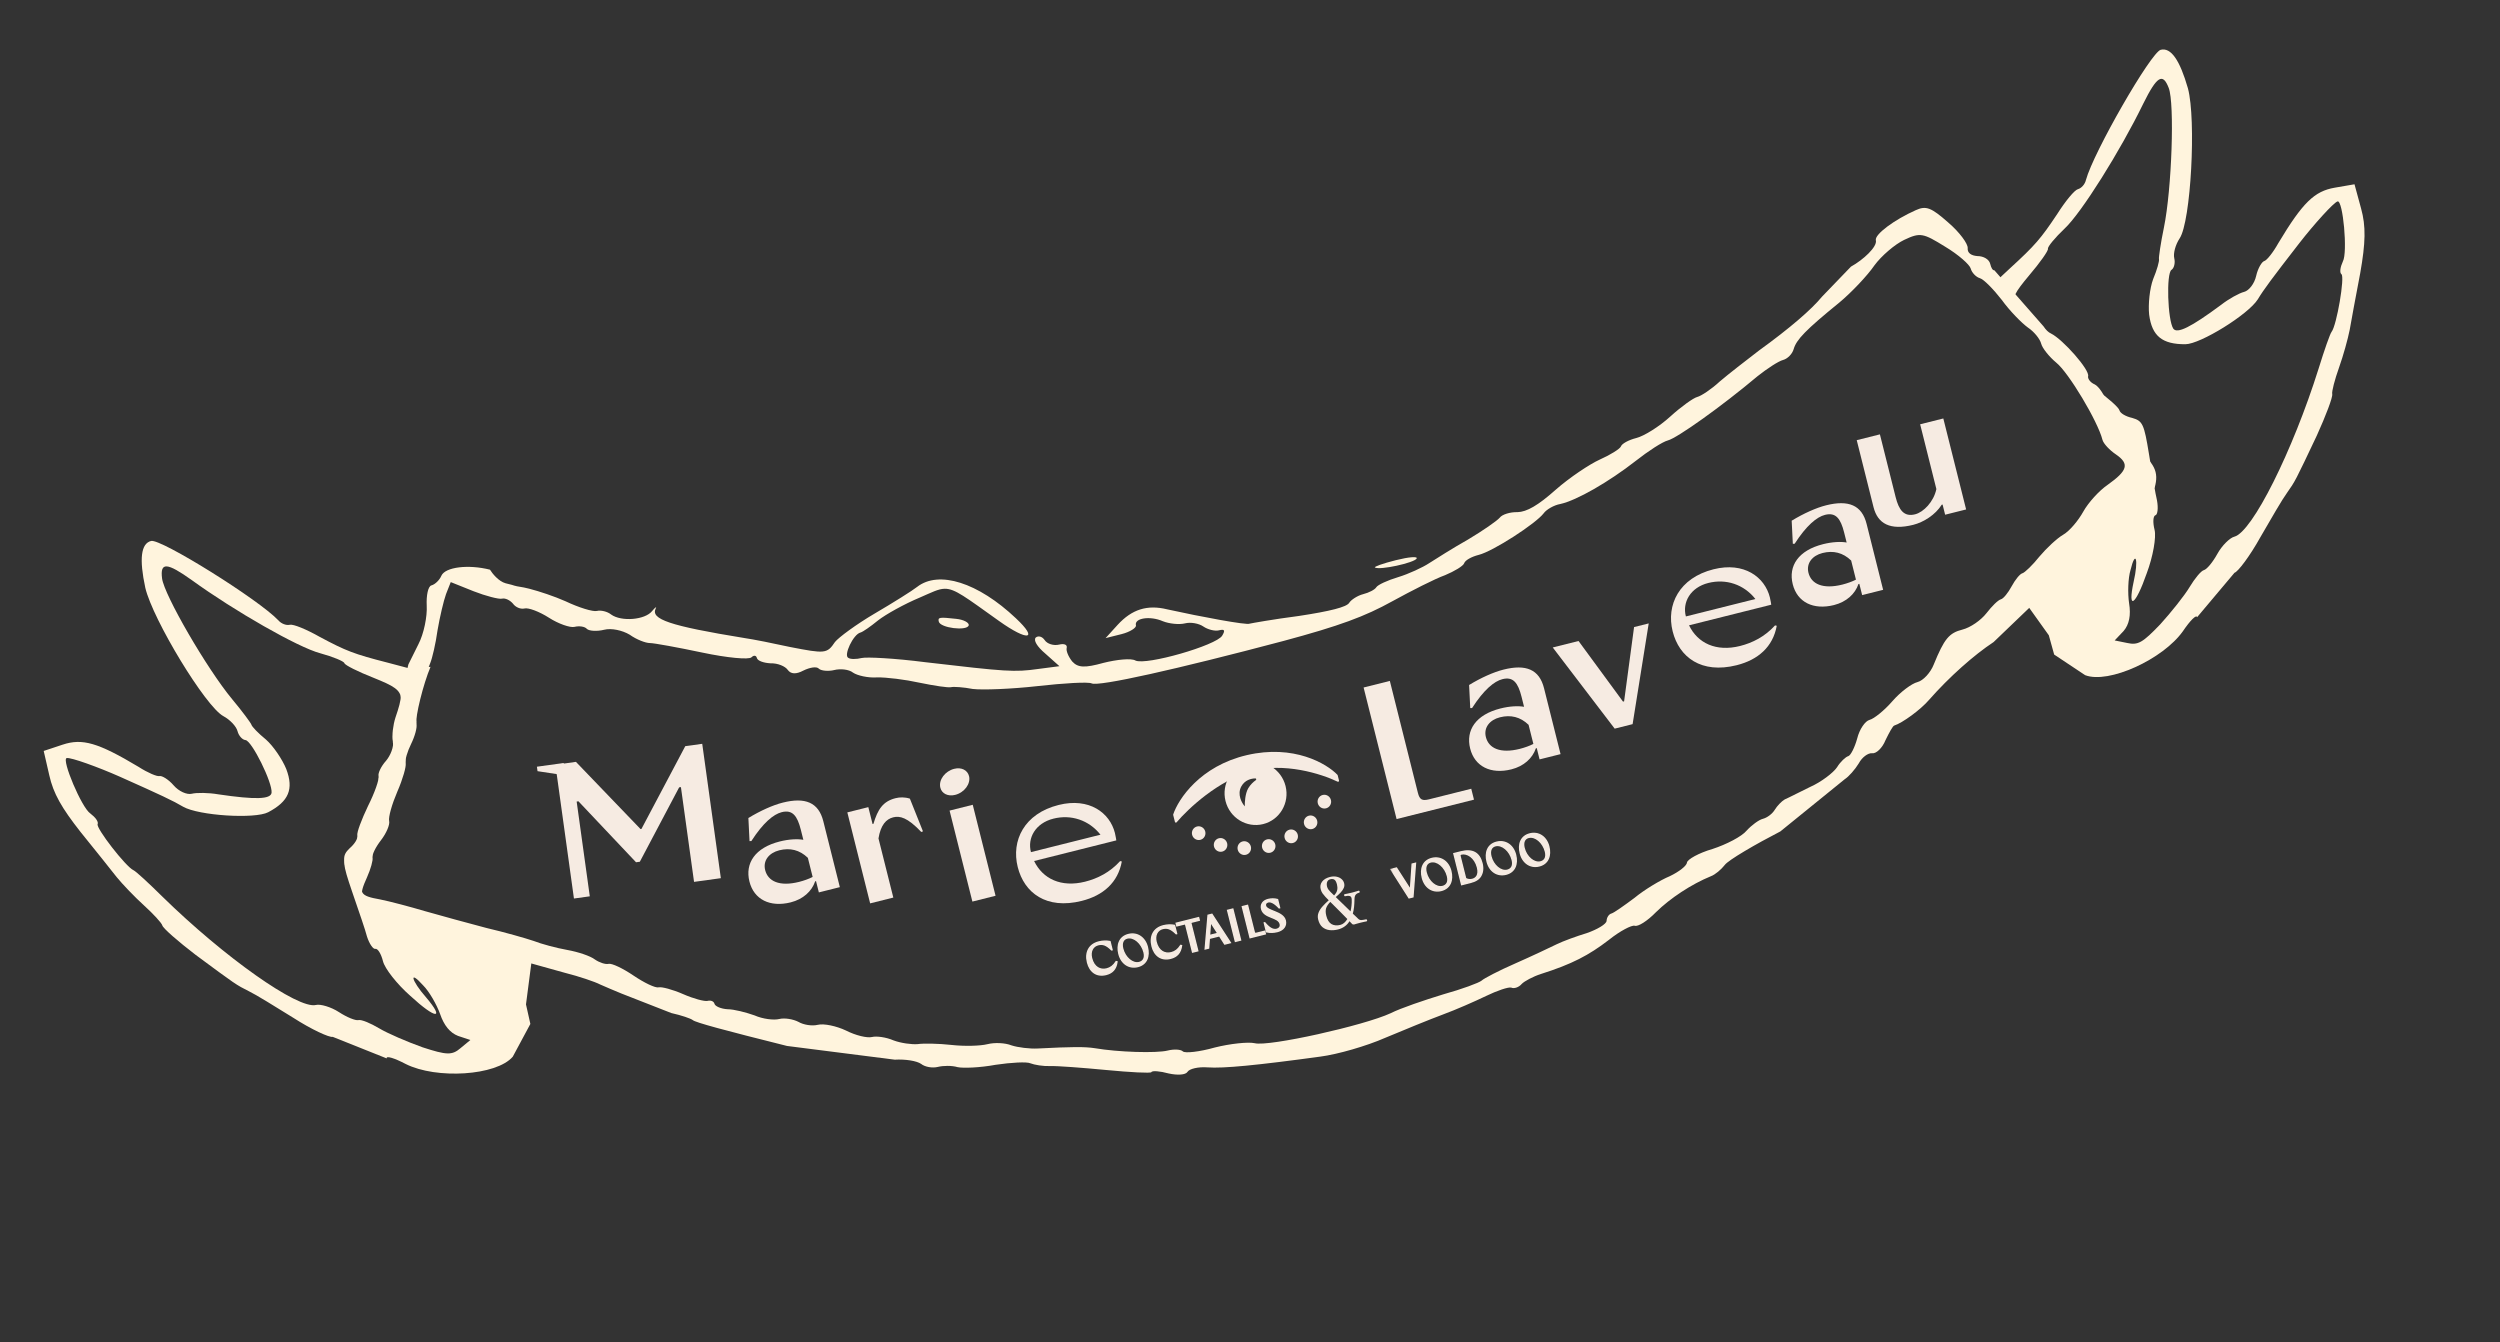 <?xml version="1.0" encoding="UTF-8"?> <svg xmlns="http://www.w3.org/2000/svg" width="298" height="160" viewBox="0 0 298 160" fill="none"><rect x="0" y="0" width="298" height="160" fill="#333333" stroke="none"/><path d="M48.712 79.651L46.208 78.988C42.197 77.965 41.241 77.59 38.113 75.916C36.535 75.02 34.956 74.371 34.551 74.473C34.146 74.575 33.538 74.358 33.19 73.954C30.844 71.469 19.172 64.191 18.014 64.481C16.797 64.786 16.581 66.623 17.32 70.064C18.205 73.838 24.507 84.244 26.635 85.37C27.417 85.789 28.171 86.583 28.316 87.162C28.446 87.682 28.881 88.188 29.257 88.216C30.01 88.274 32.502 93.304 32.372 94.504C32.256 95.271 30.49 95.345 26.016 94.684C24.858 94.483 23.439 94.469 22.86 94.615C22.281 94.76 21.311 94.327 20.702 93.619C20.094 92.911 19.297 92.434 19.008 92.507C18.718 92.58 17.618 92.118 16.517 91.41C11.666 88.508 9.813 87.989 7.482 88.758L5.209 89.512L5.876 92.418C6.355 94.573 7.34 96.293 9.6 99.168C11.294 101.264 13.264 103.72 13.902 104.544C14.611 105.411 16.031 106.899 17.146 107.91C18.261 108.922 19.275 110.02 19.347 110.309C19.434 110.656 21.245 112.23 23.301 113.805C28.138 117.386 28.138 117.386 29.688 118.166C30.455 118.527 32.786 119.971 34.973 121.328C37.102 122.7 39.259 123.695 39.665 123.594L46.094 126.162C46.007 125.815 47.006 126.117 48.353 126.825C52.017 128.672 59.169 128.232 61.122 125.959L63.22 122.053L62.698 119.725L63.622 112.609C62.681 112.292 60.162 111.571 58.004 111.067C55.833 110.505 52.591 109.598 50.737 109.079L50.736 109.078C48.94 108.545 46.435 107.882 45.335 107.666C42.888 107.235 42.685 106.917 43.755 104.558C44.189 103.589 44.479 102.533 44.406 102.244C44.319 101.897 44.768 100.985 45.419 100.146C46.07 99.307 46.489 98.279 46.388 97.875C46.272 97.412 46.735 95.821 47.357 94.374C48.022 92.855 48.442 91.336 48.355 90.989C48.253 90.584 48.557 89.586 49.005 88.674C49.454 87.763 49.743 86.707 49.642 86.302C49.453 85.55 50.465 81.486 51.319 79.489L48.712 79.651L47.806 83.373C47.815 83.992 47.573 84.808 47.166 86.001C46.891 86.869 46.718 88.142 46.877 88.778C46.993 89.486 46.574 90.513 46.053 91.136C45.474 91.773 45.069 92.612 45.156 92.959C45.257 93.364 44.679 94.984 43.897 96.532C43.13 98.138 42.538 99.701 42.624 100.048C42.712 100.395 42.321 101.046 41.713 101.567C40.772 102.479 40.816 102.898 41.975 106.296C42.359 107.428 42.781 108.641 43.122 109.653C43.412 110.515 43.643 111.231 43.743 111.63C44.033 112.541 44.497 113.162 44.728 113.104C45.018 113.032 45.424 113.668 45.656 114.593C45.873 115.46 47.322 117.31 48.9 118.697C51.941 121.499 53.071 121.585 50.797 118.897C48.986 116.831 48.725 115.544 50.434 117.452C51.173 118.188 52.057 119.75 52.462 120.877C52.926 122.236 53.636 123.103 54.592 123.478L56.069 123.968L54.896 124.938C53.883 125.807 53.261 125.779 50.379 124.842C48.555 124.193 46.209 123.183 45.195 122.576C44.181 121.97 43.081 121.508 42.733 121.595C42.386 121.682 41.358 121.264 40.402 120.643C39.446 120.022 38.187 119.662 37.666 119.792C35.523 120.33 26.689 114.062 19.346 106.867C17.709 105.249 16.189 103.848 15.914 103.732C15.016 103.343 11.38 98.66 11.641 98.226C11.756 97.951 11.38 97.431 10.771 96.969C9.743 96.305 7.309 90.523 7.946 90.363C8.409 90.247 11.725 91.444 14.288 92.584C19.139 94.748 20.674 95.47 21.832 96.163C23.701 97.231 30.39 97.644 31.967 96.819C34.414 95.529 35.036 94.082 34.123 91.668C33.645 90.497 32.573 88.922 31.704 88.156C30.777 87.405 30.024 86.611 29.966 86.379C29.922 86.206 28.894 84.804 27.663 83.33C24.664 79.718 19.565 70.915 19.318 68.949C19.071 66.982 19.882 67.025 22.88 69.162C27.919 72.816 35.536 77.176 38.172 77.868C39.692 78.286 40.995 78.82 41.053 79.051C41.111 79.282 42.661 80.062 44.572 80.812C46.895 81.752 47.789 82.215 47.806 83.373L48.712 79.651Z" fill="#FFF4DD"></path><path d="M237.646 33.794L239.542 32.028C242.596 29.234 243.261 28.452 245.229 25.5C246.199 23.966 247.284 22.649 247.69 22.548C248.095 22.446 248.529 21.968 248.645 21.448C249.541 18.149 256.4 6.227 257.558 5.936C258.774 5.631 259.831 7.149 260.802 10.532C261.803 14.276 261.156 26.425 259.81 28.422C259.318 29.16 259.029 30.216 259.174 30.794C259.304 31.315 259.16 31.965 258.841 32.168C258.204 32.574 258.38 38.185 259.061 39.182C259.524 39.803 261.117 39.035 264.75 36.342C265.676 35.618 266.921 34.937 267.5 34.792C268.079 34.647 268.73 33.807 268.933 32.896C269.135 31.985 269.613 31.189 269.902 31.116C270.192 31.044 270.944 30.117 271.581 28.974C274.489 24.127 275.879 22.795 278.296 22.373L280.656 21.966L281.439 24.843C282.033 26.969 281.976 28.95 281.34 32.551C280.835 35.198 280.256 38.294 280.083 39.321C279.866 40.42 279.317 42.402 278.811 43.819C278.304 45.237 277.928 46.684 278.001 46.973C278.088 47.32 277.235 49.562 276.164 51.92C273.589 57.361 273.589 57.361 272.59 58.779C272.084 59.459 270.709 61.832 269.421 64.06C268.192 66.274 266.759 68.17 266.354 68.271L261.896 73.569C261.809 73.222 261.071 73.96 260.217 75.219C257.859 78.576 251.345 81.562 248.55 80.48L244.857 78.025L244.219 75.726L240.047 69.888C240.728 69.164 242.609 67.34 244.274 65.878C245.923 64.358 248.354 62.029 249.743 60.697L249.745 60.695C251.076 59.378 252.972 57.612 253.841 56.902C255.795 55.367 255.823 54.992 253.767 53.417C252.927 52.767 252.174 51.973 252.101 51.683C252.014 51.336 251.189 50.744 250.219 50.311C249.248 49.878 249.681 48.823 249.579 48.418C249.464 47.956 249.472 46.895 248.241 45.913C246.938 44.888 246.822 43.087 246.735 42.739C246.634 42.335 245.051 41.403 244.226 40.811C243.4 40.219 242.107 39.068 242.005 38.663C241.817 37.911 239.067 35.081 237.373 33.723L237.646 33.794L240.201 36.648C240.485 37.198 241.083 37.804 242.005 38.663C242.657 39.299 243.41 40.34 243.57 40.976C243.802 41.655 244.656 42.363 245.409 42.666C246.22 42.954 246.973 43.503 247.06 43.85C247.162 44.255 248.436 45.411 249.855 46.407C251.289 47.461 252.549 48.559 252.636 48.906C252.723 49.253 253.375 49.643 254.157 49.816C255.416 50.176 255.576 50.566 256.156 54.109C256.352 55.289 256.552 56.557 256.729 57.611C256.88 58.507 257.014 59.248 257.114 59.647C257.288 60.587 257.172 61.353 256.94 61.411C256.651 61.484 256.593 62.236 256.825 63.161C257.043 64.029 256.638 66.343 255.9 68.311C254.541 72.216 253.586 72.825 254.323 69.382C254.944 66.706 254.567 65.448 253.96 67.936C253.657 68.934 253.614 70.728 253.788 71.913C254.02 73.331 253.803 74.43 253.138 75.211L252.067 76.34L253.558 76.643C254.861 76.931 255.397 76.612 257.495 74.426C258.798 72.993 260.39 70.996 260.997 69.983C261.605 68.97 262.358 68.044 262.705 67.957C263.053 67.87 263.762 67.016 264.311 66.017C264.861 65.019 265.802 64.107 266.323 63.977C268.466 63.439 273.298 53.745 276.378 43.937C277.058 41.739 277.738 39.786 277.926 39.554C278.534 38.787 279.531 32.944 279.096 32.684C278.865 32.496 278.951 31.86 279.269 31.165C279.863 30.094 279.281 23.848 278.644 24.007C278.181 24.123 275.822 26.743 274.1 28.957C270.844 33.154 269.831 34.515 269.136 35.672C267.993 37.496 262.29 41.015 260.509 41.032C257.744 41.049 256.513 40.067 256.179 37.507C256.048 36.249 256.25 34.355 256.655 33.27C257.118 32.17 257.407 31.114 257.349 30.883C257.306 30.709 257.551 28.988 257.942 27.108C258.881 22.508 259.225 12.341 258.515 10.491C257.805 8.64 257.11 9.06 255.475 12.359C252.755 17.958 248.096 25.396 246.099 27.249C244.955 28.335 244.058 29.42 244.116 29.652C244.174 29.883 243.175 31.301 241.844 32.864C240.24 34.789 239.669 35.619 240.201 36.648L237.646 33.794Z" fill="#FFF4DD"></path><path d="M111.905 74.102C112.094 74.854 115.207 75.241 115.467 74.561C115.568 74.228 114.859 73.853 113.975 73.767C111.948 73.538 111.775 73.581 111.905 74.102Z" fill="#FFF4DD"></path><path d="M163.894 67.645C164.473 67.992 168.556 67.091 168.859 66.585C169.033 66.295 167.947 66.383 166.384 66.775C164.82 67.167 163.749 67.558 163.894 67.645Z" fill="#FFF4DD"></path><path fill-rule="evenodd" clip-rule="evenodd" d="M219.89 92.884C219.799 92.95 219.713 93.019 219.634 93.092L212.218 99.106C209.32 100.598 205.992 102.533 205.589 103.108C205.169 103.643 204.46 104.251 203.953 104.44C201.608 105.397 199.075 107.077 197.396 108.727C196.369 109.783 195.254 110.493 194.849 110.349C194.516 110.248 193.097 110.972 191.766 112.044C189.392 113.868 187.38 114.926 183.674 116.101C182.762 116.391 181.676 116.971 181.387 117.289C181.054 117.68 180.489 117.883 180.142 117.724C179.809 117.623 178.448 118.087 177.131 118.725C175.813 119.362 173.541 120.362 171.963 120.942C170.443 121.508 167.316 122.784 165.144 123.697C162.872 124.697 159.426 125.683 157.399 125.946C149.842 126.98 145.817 127.374 143.935 127.231C142.806 127.146 141.764 127.407 141.546 127.769C141.329 128.131 140.359 128.189 139.317 127.959C138.26 127.671 137.319 127.599 137.246 127.802C137.16 127.947 134.727 127.819 131.889 127.547C129.052 127.275 126.04 127.046 125.186 127.076C124.332 127.106 123.304 126.933 122.826 126.746C122.406 126.544 120.524 126.647 118.685 126.923C116.803 127.272 114.791 127.346 114.139 127.202C113.473 127.001 112.431 127.016 111.794 127.176C111.157 127.335 110.259 127.192 109.796 126.816C109.274 126.455 107.928 126.239 106.654 126.313L93.811 124.677C86.325 122.804 82.894 121.882 82.575 121.593C82.343 121.405 81.199 121.016 80.026 120.757L74.09 118.434C73.337 118.131 72.164 117.626 71.541 117.352C70.904 117.02 69.022 116.385 67.313 115.953L43.09 109.198C42.908 108.658 42.703 108.061 42.494 107.45C42.31 106.915 42.123 106.369 41.944 105.84C40.784 102.443 40.741 102.023 41.681 101.111C42.289 100.59 42.68 99.939 42.593 99.592C42.506 99.245 43.099 97.683 43.866 96.077C44.647 94.529 45.226 92.908 45.124 92.504C45.037 92.156 45.442 91.317 46.021 90.68C46.542 90.058 46.962 89.031 46.846 88.323C46.686 87.686 46.859 86.413 47.134 85.546C47.542 84.353 47.783 83.536 47.774 82.918L48.681 79.195L49.867 76.808C50.533 75.535 50.938 73.466 50.865 72.194C50.806 70.979 51.023 69.88 51.428 69.778C51.834 69.677 52.384 69.17 52.615 68.62C53.093 67.579 55.843 67.258 58.406 67.906C58.677 68.351 59.43 69.299 60.274 69.528C60.495 69.588 60.754 69.652 61.024 69.717C61.37 69.844 61.84 69.941 62.446 70.028C62.63 70.064 62.845 70.114 63.085 70.175C64.285 70.484 66.085 71.082 67.413 71.672C69.02 72.437 70.686 72.941 71.149 72.825C71.612 72.709 72.394 72.882 72.857 73.257C74.059 74.124 76.897 73.904 77.736 72.833C78.113 72.37 78.33 72.254 78.156 72.544C77.548 73.802 79.778 74.596 88.697 76.048C89.783 76.206 92.245 76.695 94.2 77.127C98.341 77.933 98.587 77.933 99.527 76.529C99.947 75.993 102.075 74.415 104.275 73.126C106.475 71.837 108.762 70.403 109.327 69.954C111.903 67.956 116.58 69.426 121.099 73.702C123.836 76.274 122.533 76.478 119.086 74.022C115.08 71.172 113.837 70.162 112.61 70.18C111.842 70.191 111.079 70.606 109.646 71.226C107.807 71.994 105.592 73.226 104.666 73.95C103.798 74.659 102.857 75.325 102.567 75.398C101.699 75.616 100.541 78.118 101.106 78.407C101.338 78.595 102.076 78.594 102.713 78.435C103.292 78.29 106.724 78.474 110.285 78.933C119.986 80.067 120.927 80.138 123.721 79.745L126.284 79.41L124.618 77.922C123.605 77.07 123.17 76.318 123.459 75.999C123.763 75.739 124.227 75.869 124.516 76.288C124.821 76.765 125.617 76.995 126.254 76.835C126.833 76.69 127.238 76.835 127.152 77.225C127.051 77.558 127.355 78.281 127.804 78.844C128.485 79.596 129.295 79.638 131.539 79.014C133.103 78.622 134.84 78.433 135.347 78.736C136.607 79.342 144.989 76.933 145.683 75.775C146.074 75.124 145.973 74.965 145.278 75.14C144.814 75.256 143.96 75.04 143.439 74.679C142.917 74.318 141.947 74.13 141.252 74.305C140.558 74.479 139.356 74.35 138.603 74.047C137.082 73.383 135.186 73.674 135.403 74.542C135.476 74.831 134.68 75.338 133.695 75.585L131.784 76.064L133.232 74.472C134.925 72.633 136.749 72.053 139.109 72.629C143.149 73.522 148.636 74.543 148.955 74.341C149.128 74.297 151.778 73.817 154.818 73.424C158.553 72.856 160.522 72.363 160.826 71.856C161.043 71.495 161.839 70.988 162.476 70.828C163.171 70.654 163.88 70.291 164.054 70.002C164.228 69.713 165.386 69.177 166.645 68.799C167.905 68.422 169.613 67.625 170.351 67.133C171.147 66.626 173.217 65.308 174.997 64.308C176.763 63.251 178.442 62.092 178.775 61.701C179.05 61.325 180.02 61.02 180.889 61.048C181.989 61.019 183.335 60.251 185.448 58.369C187.113 56.907 189.487 55.328 190.703 54.777C191.977 54.212 193.091 53.502 193.207 53.227C193.308 52.895 194.119 52.446 195.045 52.213C195.972 51.981 197.781 50.851 199.084 49.664C200.386 48.477 201.848 47.434 202.312 47.318C202.775 47.202 203.991 46.406 204.989 45.479C206.003 44.611 208.116 42.974 209.664 41.787C213.336 39.134 215.924 36.901 217.187 35.361L220.632 31.784C222.102 30.973 223.795 29.409 223.602 28.642C223.428 27.948 225.817 26.182 228.364 25.051C229.58 24.5 230.188 24.717 232.245 26.537C233.577 27.678 234.606 29.08 234.548 29.586C234.505 30.15 234.954 30.468 235.707 30.525C236.445 30.524 237.097 30.914 237.227 31.435C237.36 31.966 237.524 32.233 237.732 32.221L243.594 38.908C243.846 39.296 244.17 39.626 244.484 39.758C245.888 40.45 249.147 44.12 248.901 44.858C248.844 45.119 249.148 45.596 249.698 45.826C250.19 46.072 250.886 47.127 251.19 48.095C251.261 48.323 251.335 48.563 251.408 48.803C251.666 49.641 251.924 50.479 252.06 50.828C252.234 51.276 253.32 52.417 254.478 53.356C256.839 55.162 257.361 56.26 256.84 58.112L237.639 76.532C235.292 78.081 232.371 80.668 229.949 83.417C228.95 84.589 226.764 86.182 225.795 86.486C225.621 86.53 225.201 87.311 224.753 88.223C224.377 89.178 223.624 89.858 223.175 89.786C222.668 89.729 221.945 90.279 221.569 90.988C221.134 91.712 220.367 92.58 219.89 92.884ZM59.826 71.361C60.232 71.259 60.796 71.548 61.144 71.953C61.434 72.372 62.056 72.646 62.52 72.53C62.983 72.414 64.272 72.89 65.445 73.64C66.545 74.348 67.964 74.853 68.486 74.722C69.007 74.591 69.702 74.663 69.962 74.967C70.209 75.212 71.15 75.284 72.018 75.066C72.887 74.848 74.19 75.136 75.059 75.656C75.884 76.248 76.97 76.652 77.463 76.651C77.955 76.651 80.793 77.169 83.718 77.788C86.642 78.407 89.292 78.665 89.581 78.346C89.827 78.1 90.132 78.085 90.219 78.432C90.305 78.779 91.044 79.024 91.855 79.067C92.709 79.037 93.607 79.427 93.896 79.846C94.273 80.366 94.896 80.394 95.764 79.931C96.531 79.554 97.356 79.409 97.617 79.712C97.864 79.958 98.747 80.044 99.442 79.869C100.194 79.681 101.208 79.796 101.671 80.171C102.193 80.532 103.496 80.82 104.524 80.747C105.624 80.717 107.912 81.004 109.606 81.378C111.358 81.738 113.023 81.997 113.37 81.91C113.66 81.837 114.847 81.908 115.947 82.124C117.091 82.267 120.566 82.134 123.679 81.784C126.791 81.434 129.701 81.257 130.121 81.46C130.961 81.864 140.284 79.772 152.98 76.405C159.727 74.591 162.709 73.474 165.951 71.678C168.224 70.432 171.061 68.983 172.248 68.562C173.363 68.099 174.434 67.461 174.535 67.129C174.636 66.796 175.389 66.361 176.258 66.144C177.995 65.708 183.075 62.406 184.002 61.19C184.32 60.742 185.232 60.206 185.999 60.075C187.925 59.653 191.746 57.466 194.988 54.932C196.479 53.759 198.173 52.659 198.81 52.499C199.91 52.223 205.237 48.429 209.506 44.838C210.635 43.941 212.01 43.043 212.532 42.912C213.053 42.781 213.646 42.202 213.805 41.609C214.138 40.481 215.209 39.352 219.247 36.065C220.723 34.835 222.619 32.823 223.43 31.636C224.254 30.507 225.875 29.117 226.976 28.596C228.901 27.683 229.234 27.784 231.855 29.401C233.448 30.354 234.795 31.553 234.911 32.015C235.027 32.478 235.534 33.027 235.997 33.157C236.46 33.286 237.619 34.471 238.619 35.757C239.56 37.058 240.965 38.488 241.718 39.037C242.457 39.528 243.166 40.395 243.311 40.973C243.442 41.494 244.253 42.52 245.107 43.228C246.57 44.398 250.061 50.222 250.612 52.42C250.728 52.883 251.482 53.677 252.22 54.168C253.857 55.295 253.625 56.09 251.222 57.799C250.224 58.48 248.921 59.913 248.328 60.983C247.735 62.054 246.693 63.299 245.94 63.733C245.187 64.168 243.943 65.341 243.089 66.354C242.293 67.352 241.352 68.264 241.062 68.337C240.773 68.409 240.209 69.104 239.789 69.885C239.369 70.667 238.805 71.361 238.515 71.434C238.168 71.521 237.43 72.26 236.779 73.099C236.127 73.938 234.868 74.807 233.942 75.04C232.32 75.446 231.756 76.141 230.497 79.222C230.121 80.177 229.253 81.132 228.558 81.306C227.863 81.481 226.517 82.494 225.562 83.594C224.607 84.694 223.376 85.679 222.855 85.809C222.334 85.94 221.654 86.91 221.379 88.024C221.09 89.079 220.598 90.063 220.309 90.136C220.019 90.209 219.368 90.802 218.977 91.453C218.529 92.119 217.081 93.219 215.807 93.785C215.229 94.064 214.643 94.358 214.134 94.613C213.482 94.939 212.958 95.202 212.738 95.292C212.362 95.509 211.827 96.073 211.566 96.507C211.262 97.014 210.64 97.477 210.119 97.608C209.655 97.724 208.772 98.376 208.194 99.013C207.629 99.707 205.776 100.664 204.126 101.2C202.519 101.665 201.115 102.447 201.086 102.823C201.057 103.199 200.131 103.923 199.031 104.445C197.916 104.908 195.991 106.067 194.819 107.037C193.574 107.964 192.372 108.818 192.083 108.891C191.793 108.964 191.518 109.34 191.504 109.774C191.475 110.15 190.404 110.787 189.159 111.222C187.958 111.585 186.322 112.179 185.555 112.556C184.787 112.933 182.587 113.976 180.647 114.831C178.65 115.701 176.855 116.643 176.609 116.889C176.305 117.149 174.278 117.903 172.034 118.527C169.805 119.209 166.967 120.166 165.766 120.775C162.625 122.238 151.202 124.795 149.552 124.348C148.77 124.175 146.613 124.409 144.818 124.859C142.979 125.381 141.242 125.571 140.995 125.325C140.749 125.08 139.938 125.037 139.186 125.226C137.854 125.56 133.264 125.42 130.499 124.945C129.282 124.758 127.748 124.774 123.737 124.98C122.767 125.039 121.305 124.853 120.567 124.608C119.814 124.305 118.568 124.248 117.7 124.466C116.831 124.683 114.935 124.729 113.414 124.557C111.894 124.385 110.041 124.357 109.389 124.459C108.666 124.518 107.391 124.346 106.508 124.014C105.61 123.624 104.466 123.481 103.945 123.611C103.366 123.756 101.991 123.425 100.861 122.848C99.674 122.285 98.182 121.983 97.487 122.157C96.793 122.331 95.765 122.159 95.185 121.812C94.548 121.48 93.52 121.308 92.883 121.467C92.246 121.627 90.914 121.469 89.944 121.036C88.93 120.676 87.483 120.301 86.744 120.302C85.933 120.259 85.238 119.942 85.166 119.653C85.093 119.363 84.746 119.205 84.34 119.306C83.993 119.393 82.675 119.048 81.43 118.499C80.185 117.951 78.867 117.605 78.52 117.692C78.114 117.794 76.782 117.144 75.522 116.292C74.262 115.44 72.93 114.791 72.525 114.892C72.177 114.98 71.439 114.734 70.917 114.373C70.382 113.955 68.905 113.464 67.616 113.234C66.327 113.004 64.546 112.528 63.591 112.153C62.65 111.836 60.13 111.116 57.973 110.611C55.802 110.05 52.562 109.143 50.708 108.624L50.706 108.623L50.704 108.623C48.908 108.089 46.403 107.427 45.303 107.211C42.856 106.779 42.653 106.461 43.724 104.103C44.158 103.134 44.447 102.078 44.374 101.789C44.288 101.442 44.736 100.53 45.387 99.691C46.038 98.851 46.458 97.824 46.356 97.419C46.24 96.957 46.703 95.365 47.325 93.919C47.991 92.4 48.41 90.881 48.323 90.534C48.222 90.129 48.525 89.131 48.974 88.219C49.422 87.308 49.711 86.252 49.61 85.847C49.422 85.095 50.434 81.03 51.287 79.034C51.518 78.484 51.938 76.719 52.154 75.128C52.429 73.523 52.877 71.628 53.166 70.818L53.73 69.386L56.467 70.482C57.901 71.045 59.479 71.448 59.826 71.361Z" fill="#FFF4DD"></path><mask id="path-2-outside-1_158_22556" maskUnits="userSpaceOnUse" x="128.848" y="106.621" width="25.465" height="10.929" fill="black"><rect fill="white" x="128.848" y="106.621" width="25.465" height="10.929"></rect><path d="M132.309 112.239L132.553 113.214L132.507 113.226C131.866 112.594 131.433 112.47 130.897 112.604C130.264 112.763 129.899 113.386 130.108 114.218C130.386 115.326 131.161 115.691 131.922 115.5C132.381 115.385 132.733 115.123 133.048 114.626L133.14 114.646C133.026 115.511 132.582 115.969 131.837 116.156C130.723 116.435 129.915 115.829 129.638 114.727C129.339 113.532 129.821 112.575 130.98 112.285C131.439 112.169 131.891 112.154 132.309 112.239ZM134.515 111.398C135.557 111.137 136.478 111.758 136.765 112.902C137.032 113.969 136.694 114.938 135.627 115.206C134.586 115.467 133.667 114.856 133.378 113.702C133.114 112.65 133.428 111.671 134.515 111.398ZM133.819 113.081C134.09 114.159 135.012 114.937 135.793 114.741C136.268 114.622 136.552 114.22 136.374 113.51C136.099 112.412 135.164 111.605 134.357 111.807C133.883 111.926 133.642 112.372 133.819 113.081ZM140.002 110.31L140.247 111.286L140.201 111.297C139.56 110.666 139.127 110.541 138.591 110.675C137.958 110.834 137.593 111.457 137.802 112.289C138.079 113.397 138.854 113.762 139.615 113.571C140.075 113.456 140.427 113.194 140.742 112.697L140.834 112.718C140.72 113.582 140.276 114.041 139.53 114.227C138.417 114.506 137.609 113.901 137.332 112.798C137.033 111.603 137.514 110.646 138.673 110.356C139.133 110.241 139.585 110.225 140.002 110.31ZM140.282 110.36L140.205 110.053L142.871 109.385L142.947 109.691L142.059 109.914C141.957 109.94 141.929 109.979 141.956 110.087L142.77 113.334L142.157 113.487L141.343 110.24C141.317 110.138 141.268 110.113 141.166 110.138L140.282 110.36ZM145.987 112.527L145.361 111.545L144.146 111.849L144.062 113.01L143.664 113.11L144.005 109.101L144.459 108.987L146.651 112.361L145.987 112.527ZM144.171 111.517L145.177 111.265L144.292 109.881L144.171 111.517ZM146.948 108.363L147.873 112.054L147.26 112.208L146.335 108.517L146.948 108.363ZM149.761 111.256L150.746 111.009L150.823 111.315L149.015 111.768L148.09 108.077L148.703 107.923L149.49 111.063C149.538 111.257 149.602 111.295 149.761 111.256ZM152.281 107.232L152.524 108.202L152.473 108.215C151.888 107.591 151.465 107.42 151.159 107.497C150.893 107.564 150.783 107.749 150.839 107.973C151.009 108.653 152.929 108.649 153.199 109.726C153.349 110.323 153.003 110.85 152.253 111.038C151.849 111.139 151.405 111.163 150.974 111.065L150.709 110.009L150.76 109.996C151.347 110.695 151.775 110.886 152.204 110.779C152.475 110.711 152.697 110.492 152.605 110.125C152.384 109.247 150.666 109.449 150.39 108.347C150.255 107.81 150.549 107.379 151.166 107.224C151.519 107.136 151.9 107.121 152.281 107.232Z"></path></mask><path d="M132.309 112.239L132.553 113.214L132.507 113.226C131.866 112.594 131.433 112.47 130.897 112.604C130.264 112.763 129.899 113.386 130.108 114.218C130.386 115.326 131.161 115.691 131.922 115.5C132.381 115.385 132.733 115.123 133.048 114.626L133.14 114.646C133.026 115.511 132.582 115.969 131.837 116.156C130.723 116.435 129.915 115.829 129.638 114.727C129.339 113.532 129.821 112.575 130.98 112.285C131.439 112.169 131.891 112.154 132.309 112.239ZM134.515 111.398C135.557 111.137 136.478 111.758 136.765 112.902C137.032 113.969 136.694 114.938 135.627 115.206C134.586 115.467 133.667 114.856 133.378 113.702C133.114 112.65 133.428 111.671 134.515 111.398ZM133.819 113.081C134.09 114.159 135.012 114.937 135.793 114.741C136.268 114.622 136.552 114.22 136.374 113.51C136.099 112.412 135.164 111.605 134.357 111.807C133.883 111.926 133.642 112.372 133.819 113.081ZM140.002 110.31L140.247 111.286L140.201 111.297C139.56 110.666 139.127 110.541 138.591 110.675C137.958 110.834 137.593 111.457 137.802 112.289C138.079 113.397 138.854 113.762 139.615 113.571C140.075 113.456 140.427 113.194 140.742 112.697L140.834 112.718C140.72 113.582 140.276 114.041 139.53 114.227C138.417 114.506 137.609 113.901 137.332 112.798C137.033 111.603 137.514 110.646 138.673 110.356C139.133 110.241 139.585 110.225 140.002 110.31ZM140.282 110.36L140.205 110.053L142.871 109.385L142.947 109.691L142.059 109.914C141.957 109.94 141.929 109.979 141.956 110.087L142.77 113.334L142.157 113.487L141.343 110.24C141.317 110.138 141.268 110.113 141.166 110.138L140.282 110.36ZM145.987 112.527L145.361 111.545L144.146 111.849L144.062 113.01L143.664 113.11L144.005 109.101L144.459 108.987L146.651 112.361L145.987 112.527ZM144.171 111.517L145.177 111.265L144.292 109.881L144.171 111.517ZM146.948 108.363L147.873 112.054L147.26 112.208L146.335 108.517L146.948 108.363ZM149.761 111.256L150.746 111.009L150.823 111.315L149.015 111.768L148.09 108.077L148.703 107.923L149.49 111.063C149.538 111.257 149.602 111.295 149.761 111.256ZM152.281 107.232L152.524 108.202L152.473 108.215C151.888 107.591 151.465 107.42 151.159 107.497C150.893 107.564 150.783 107.749 150.839 107.973C151.009 108.653 152.929 108.649 153.199 109.726C153.349 110.323 153.003 110.85 152.253 111.038C151.849 111.139 151.405 111.163 150.974 111.065L150.709 110.009L150.76 109.996C151.347 110.695 151.775 110.886 152.204 110.779C152.475 110.711 152.697 110.492 152.605 110.125C152.384 109.247 150.666 109.449 150.39 108.347C150.255 107.81 150.549 107.379 151.166 107.224C151.519 107.136 151.9 107.121 152.281 107.232Z" fill="#F6EBE2"></path><path d="M132.309 112.239L132.392 112.218L132.379 112.166L132.326 112.156L132.309 112.239ZM132.553 113.214L132.574 113.297L132.657 113.276L132.636 113.194L132.553 113.214ZM132.507 113.226L132.448 113.287L132.482 113.32L132.528 113.309L132.507 113.226ZM133.048 114.626L133.067 114.543L133.008 114.53L132.976 114.58L133.048 114.626ZM133.14 114.646L133.225 114.658L133.235 114.58L133.159 114.563L133.14 114.646ZM132.309 112.239L132.226 112.26L132.471 113.235L132.553 113.214L132.636 113.194L132.392 112.218L132.309 112.239ZM132.553 113.214L132.533 113.132L132.487 113.143L132.507 113.226L132.528 113.309L132.574 113.297L132.553 113.214ZM132.507 113.226L132.567 113.165C132.243 112.846 131.964 112.647 131.692 112.548C131.417 112.447 131.157 112.451 130.876 112.521L130.897 112.604L130.918 112.687C131.173 112.623 131.397 112.621 131.634 112.708C131.873 112.795 132.131 112.975 132.448 113.287L132.507 113.226ZM130.897 112.604L130.876 112.521C130.537 112.606 130.267 112.817 130.111 113.119C129.956 113.421 129.917 113.807 130.025 114.239L130.108 114.218L130.191 114.197C130.09 113.797 130.13 113.455 130.263 113.198C130.395 112.94 130.624 112.76 130.918 112.687L130.897 112.604ZM130.108 114.218L130.025 114.239C130.168 114.809 130.442 115.198 130.788 115.418C131.134 115.638 131.543 115.683 131.942 115.583L131.922 115.5L131.901 115.417C131.54 115.508 131.181 115.466 130.879 115.274C130.578 115.083 130.325 114.735 130.191 114.197L130.108 114.218ZM131.922 115.5L131.942 115.583C132.426 115.461 132.796 115.184 133.12 114.672L133.048 114.626L132.976 114.58C132.671 115.062 132.336 115.308 131.901 115.417L131.922 115.5ZM133.048 114.626L133.03 114.709L133.122 114.73L133.14 114.646L133.159 114.563L133.067 114.543L133.048 114.626ZM133.14 114.646L133.056 114.635C133 115.055 132.866 115.368 132.661 115.599C132.457 115.829 132.176 115.983 131.816 116.074L131.837 116.156L131.857 116.239C132.242 116.142 132.556 115.974 132.789 115.712C133.021 115.45 133.166 115.102 133.225 114.658L133.14 114.646ZM131.837 116.156L131.816 116.074C131.279 116.208 130.824 116.128 130.472 115.889C130.117 115.649 129.856 115.242 129.721 114.706L129.638 114.727L129.556 114.747C129.698 115.314 129.979 115.761 130.376 116.03C130.775 116.3 131.281 116.383 131.857 116.239L131.837 116.156ZM129.638 114.727L129.721 114.706C129.575 114.124 129.622 113.609 129.837 113.207C130.052 112.806 130.441 112.508 131.001 112.367L130.98 112.285L130.959 112.202C130.36 112.352 129.928 112.677 129.687 113.126C129.447 113.574 129.402 114.135 129.556 114.747L129.638 114.727ZM130.98 112.285L131.001 112.367C131.449 112.255 131.888 112.24 132.292 112.323L132.309 112.239L132.326 112.156C131.895 112.068 131.43 112.084 130.959 112.202L130.98 112.285ZM134.515 111.398L134.536 111.481C135.034 111.356 135.5 111.443 135.876 111.694C136.252 111.946 136.543 112.368 136.682 112.923L136.765 112.902L136.847 112.881C136.7 112.292 136.387 111.832 135.971 111.553C135.553 111.273 135.038 111.179 134.495 111.316L134.515 111.398ZM136.765 112.902L136.682 112.923C136.812 113.443 136.793 113.932 136.619 114.319C136.446 114.703 136.116 114.995 135.607 115.123L135.627 115.206L135.648 115.289C136.206 115.149 136.579 114.823 136.774 114.389C136.968 113.958 136.984 113.428 136.847 112.881L136.765 112.902ZM135.627 115.206L135.607 115.123C135.108 115.248 134.643 115.164 134.268 114.914C133.892 114.663 133.601 114.241 133.461 113.681L133.378 113.702L133.295 113.723C133.444 114.317 133.757 114.778 134.173 115.056C134.59 115.334 135.105 115.425 135.648 115.289L135.627 115.206ZM133.378 113.702L133.461 113.681C133.332 113.168 133.346 112.681 133.518 112.293C133.688 111.908 134.016 111.611 134.536 111.481L134.515 111.398L134.495 111.316C133.927 111.458 133.555 111.788 133.362 112.224C133.171 112.656 133.16 113.184 133.295 113.723L133.378 113.702ZM133.819 113.081L133.737 113.102C133.876 113.658 134.183 114.137 134.56 114.454C134.935 114.77 135.388 114.93 135.814 114.824L135.793 114.741L135.772 114.658C135.417 114.748 135.018 114.617 134.669 114.323C134.322 114.031 134.033 113.583 133.902 113.061L133.819 113.081ZM135.793 114.741L135.814 114.824C136.07 114.76 136.282 114.617 136.404 114.387C136.525 114.159 136.549 113.857 136.457 113.489L136.374 113.51L136.292 113.531C136.377 113.872 136.349 114.127 136.253 114.307C136.158 114.486 135.991 114.604 135.772 114.658L135.793 114.741ZM136.374 113.51L136.457 113.489C136.315 112.924 136.003 112.432 135.62 112.106C135.238 111.781 134.775 111.614 134.337 111.724L134.357 111.807L134.378 111.89C134.746 111.797 135.154 111.933 135.51 112.236C135.865 112.538 136.158 112.998 136.292 113.531L136.374 113.51ZM134.357 111.807L134.337 111.724C134.076 111.79 133.875 111.947 133.766 112.188C133.658 112.426 133.645 112.736 133.737 113.102L133.819 113.081L133.902 113.061C133.816 112.718 133.834 112.45 133.921 112.258C134.007 112.069 134.164 111.943 134.378 111.89L134.357 111.807ZM140.002 110.31L140.085 110.29L140.072 110.238L140.02 110.227L140.002 110.31ZM140.247 111.286L140.268 111.368L140.35 111.348L140.33 111.265L140.247 111.286ZM140.201 111.297L140.141 111.358L140.175 111.391L140.222 111.38L140.201 111.297ZM140.742 112.697L140.76 112.614L140.702 112.601L140.67 112.652L140.742 112.697ZM140.834 112.718L140.918 112.729L140.929 112.651L140.852 112.634L140.834 112.718ZM140.002 110.31L139.92 110.331L140.164 111.306L140.247 111.286L140.33 111.265L140.085 110.29L140.002 110.31ZM140.247 111.286L140.226 111.203L140.18 111.214L140.201 111.297L140.222 111.38L140.268 111.368L140.247 111.286ZM140.201 111.297L140.261 111.236C139.936 110.917 139.657 110.718 139.386 110.619C139.111 110.518 138.851 110.522 138.57 110.592L138.591 110.675L138.611 110.758C138.867 110.694 139.091 110.693 139.327 110.779C139.566 110.866 139.824 111.046 140.141 111.358L140.201 111.297ZM138.591 110.675L138.57 110.592C138.23 110.678 137.961 110.888 137.805 111.191C137.649 111.492 137.61 111.878 137.719 112.31L137.802 112.289L137.884 112.269C137.784 111.869 137.823 111.527 137.956 111.269C138.089 111.012 138.318 110.831 138.611 110.758L138.591 110.675ZM137.802 112.289L137.719 112.31C137.862 112.88 138.135 113.269 138.482 113.489C138.828 113.709 139.236 113.754 139.636 113.654L139.615 113.571L139.594 113.488C139.233 113.579 138.874 113.537 138.573 113.345C138.272 113.154 138.019 112.807 137.884 112.269L137.802 112.289ZM139.615 113.571L139.636 113.654C140.12 113.533 140.489 113.255 140.814 112.743L140.742 112.697L140.67 112.652C140.365 113.133 140.029 113.379 139.594 113.488L139.615 113.571ZM140.742 112.697L140.724 112.78L140.815 112.801L140.834 112.718L140.852 112.634L140.76 112.614L140.742 112.697ZM140.834 112.718L140.749 112.706C140.694 113.126 140.559 113.44 140.355 113.67C140.151 113.9 139.87 114.054 139.509 114.145L139.53 114.227L139.551 114.31C139.936 114.214 140.25 114.045 140.482 113.783C140.715 113.521 140.86 113.173 140.918 112.729L140.834 112.718ZM139.53 114.227L139.509 114.145C138.973 114.279 138.518 114.199 138.165 113.96C137.811 113.72 137.549 113.314 137.415 112.777L137.332 112.798L137.249 112.818C137.391 113.385 137.672 113.832 138.07 114.101C138.468 114.371 138.974 114.455 139.551 114.31L139.53 114.227ZM137.332 112.798L137.415 112.777C137.269 112.195 137.315 111.68 137.531 111.278C137.746 110.878 138.134 110.579 138.694 110.439L138.673 110.356L138.653 110.273C138.054 110.423 137.622 110.748 137.381 111.197C137.14 111.645 137.096 112.206 137.249 112.818L137.332 112.798ZM138.673 110.356L138.694 110.439C139.143 110.326 139.582 110.311 139.985 110.394L140.002 110.31L140.02 110.227C139.588 110.139 139.123 110.155 138.653 110.273L138.673 110.356ZM140.282 110.36L140.2 110.38L140.22 110.463L140.303 110.442L140.282 110.36ZM140.205 110.053L140.185 109.971L140.102 109.991L140.123 110.074L140.205 110.053ZM142.871 109.385L142.953 109.364L142.933 109.282L142.85 109.302L142.871 109.385ZM142.947 109.691L142.968 109.774L143.051 109.753L143.03 109.671L142.947 109.691ZM142.77 113.334L142.791 113.417L142.873 113.396L142.853 113.313L142.77 113.334ZM142.157 113.487L142.075 113.508L142.095 113.591L142.178 113.57L142.157 113.487ZM140.282 110.36L140.365 110.339L140.288 110.032L140.205 110.053L140.123 110.074L140.2 110.38L140.282 110.36ZM140.205 110.053L140.226 110.136L142.891 109.468L142.871 109.385L142.85 109.302L140.185 109.971L140.205 110.053ZM142.871 109.385L142.788 109.406L142.865 109.712L142.947 109.691L143.03 109.671L142.953 109.364L142.871 109.385ZM142.947 109.691L142.927 109.609L142.038 109.831L142.059 109.914L142.08 109.997L142.968 109.774L142.947 109.691ZM142.059 109.914L142.038 109.831C141.984 109.845 141.922 109.868 141.887 109.925C141.851 109.983 141.859 110.049 141.873 110.107L141.956 110.087L142.038 110.066C142.026 110.016 142.034 110.01 142.032 110.015C142.03 110.017 142.03 110.016 142.037 110.012C142.044 110.008 142.058 110.002 142.08 109.997L142.059 109.914ZM141.956 110.087L141.873 110.107L142.687 113.355L142.77 113.334L142.853 113.313L142.038 110.066L141.956 110.087ZM142.77 113.334L142.749 113.251L142.136 113.405L142.157 113.487L142.178 113.57L142.791 113.417L142.77 113.334ZM142.157 113.487L142.24 113.467L141.426 110.219L141.343 110.24L141.26 110.261L142.075 113.508L142.157 113.487ZM141.343 110.24L141.426 110.219C141.411 110.16 141.384 110.1 141.325 110.067C141.267 110.035 141.202 110.041 141.145 110.055L141.166 110.138L141.186 110.221C141.208 110.215 141.222 110.214 141.231 110.214C141.236 110.214 141.238 110.215 141.24 110.215C141.24 110.215 141.241 110.215 141.241 110.215C141.241 110.216 141.241 110.216 141.241 110.216C141.241 110.216 141.241 110.216 141.241 110.216C141.241 110.216 141.241 110.216 141.241 110.216C141.241 110.216 141.241 110.216 141.241 110.216C141.241 110.216 141.242 110.216 141.242 110.216C141.243 110.217 141.244 110.218 141.246 110.222C141.25 110.228 141.255 110.24 141.26 110.261L141.343 110.24ZM141.166 110.138L141.145 110.055L140.262 110.277L140.282 110.36L140.303 110.442L141.186 110.221L141.166 110.138ZM145.987 112.527L145.915 112.573L145.948 112.625L146.008 112.61L145.987 112.527ZM145.361 111.545L145.433 111.499L145.4 111.447L145.34 111.462L145.361 111.545ZM144.146 111.849L144.125 111.767L144.065 111.782L144.061 111.843L144.146 111.849ZM144.062 113.01L144.083 113.093L144.143 113.078L144.147 113.016L144.062 113.01ZM143.664 113.11L143.579 113.102L143.569 113.221L143.685 113.192L143.664 113.11ZM144.005 109.101L143.984 109.018L143.925 109.033L143.92 109.094L144.005 109.101ZM144.459 108.987L144.531 108.94L144.497 108.889L144.438 108.904L144.459 108.987ZM146.651 112.361L146.672 112.444L146.787 112.415L146.722 112.314L146.651 112.361ZM144.171 111.517L144.086 111.511L144.077 111.629L144.192 111.6L144.171 111.517ZM145.177 111.265L145.198 111.348L145.312 111.319L145.249 111.219L145.177 111.265ZM144.292 109.881L144.364 109.835L144.226 109.619L144.207 109.874L144.292 109.881ZM145.987 112.527L146.059 112.481L145.433 111.499L145.361 111.545L145.289 111.59L145.915 112.573L145.987 112.527ZM145.361 111.545L145.34 111.462L144.125 111.767L144.146 111.849L144.166 111.932L145.382 111.627L145.361 111.545ZM144.146 111.849L144.061 111.843L143.977 113.004L144.062 113.01L144.147 113.016L144.231 111.855L144.146 111.849ZM144.062 113.01L144.041 112.927L143.643 113.027L143.664 113.11L143.685 113.192L144.083 113.093L144.062 113.01ZM143.664 113.11L143.749 113.117L144.09 109.108L144.005 109.101L143.92 109.094L143.579 113.102L143.664 113.11ZM144.005 109.101L144.025 109.183L144.48 109.07L144.459 108.987L144.438 108.904L143.984 109.018L144.005 109.101ZM144.459 108.987L144.388 109.033L146.579 112.407L146.651 112.361L146.722 112.314L144.531 108.94L144.459 108.987ZM146.651 112.361L146.63 112.278L145.966 112.445L145.987 112.527L146.008 112.61L146.672 112.444L146.651 112.361ZM144.171 111.517L144.192 111.6L145.198 111.348L145.177 111.265L145.156 111.183L144.15 111.435L144.171 111.517ZM145.177 111.265L145.249 111.219L144.364 109.835L144.292 109.881L144.221 109.926L145.105 111.311L145.177 111.265ZM144.292 109.881L144.207 109.874L144.086 111.511L144.171 111.517L144.256 111.524L144.377 109.887L144.292 109.881ZM146.948 108.363L147.03 108.342L147.009 108.26L146.927 108.28L146.948 108.363ZM147.873 112.054L147.894 112.137L147.976 112.116L147.956 112.034L147.873 112.054ZM147.26 112.208L147.178 112.229L147.198 112.311L147.281 112.291L147.26 112.208ZM146.335 108.517L146.314 108.434L146.231 108.455L146.252 108.537L146.335 108.517ZM146.948 108.363L146.865 108.384L147.79 112.075L147.873 112.054L147.956 112.034L147.03 108.342L146.948 108.363ZM147.873 112.054L147.852 111.972L147.24 112.125L147.26 112.208L147.281 112.291L147.894 112.137L147.873 112.054ZM147.26 112.208L147.343 112.187L146.418 108.496L146.335 108.517L146.252 108.537L147.178 112.229L147.26 112.208ZM146.335 108.517L146.356 108.599L146.968 108.446L146.948 108.363L146.927 108.28L146.314 108.434L146.335 108.517ZM150.746 111.009L150.829 110.988L150.808 110.905L150.725 110.926L150.746 111.009ZM150.823 111.315L150.844 111.398L150.926 111.377L150.906 111.294L150.823 111.315ZM149.015 111.768L148.933 111.789L148.953 111.871L149.036 111.851L149.015 111.768ZM148.09 108.077L148.069 107.994L147.987 108.015L148.007 108.097L148.09 108.077ZM148.703 107.923L148.785 107.902L148.765 107.82L148.682 107.84L148.703 107.923ZM149.761 111.256L149.781 111.338L150.767 111.091L150.746 111.009L150.725 110.926L149.74 111.173L149.761 111.256ZM150.746 111.009L150.663 111.029L150.74 111.336L150.823 111.315L150.906 111.294L150.829 110.988L150.746 111.009ZM150.823 111.315L150.802 111.232L148.995 111.685L149.015 111.768L149.036 111.851L150.844 111.398L150.823 111.315ZM149.015 111.768L149.098 111.747L148.173 108.056L148.09 108.077L148.007 108.097L148.933 111.789L149.015 111.768ZM148.09 108.077L148.111 108.159L148.723 108.006L148.703 107.923L148.682 107.84L148.069 107.994L148.09 108.077ZM148.703 107.923L148.62 107.944L149.407 111.084L149.49 111.063L149.573 111.042L148.785 107.902L148.703 107.923ZM149.49 111.063L149.407 111.084C149.432 111.182 149.466 111.269 149.536 111.317C149.61 111.368 149.698 111.359 149.781 111.338L149.761 111.256L149.74 111.173C149.664 111.192 149.642 111.183 149.633 111.177C149.619 111.167 149.597 111.138 149.573 111.042L149.49 111.063ZM152.281 107.232L152.364 107.211L152.352 107.164L152.305 107.15L152.281 107.232ZM152.524 108.202L152.545 108.285L152.628 108.264L152.607 108.181L152.524 108.202ZM152.473 108.215L152.411 108.273L152.445 108.31L152.494 108.298L152.473 108.215ZM150.974 111.065L150.891 111.086L150.904 111.137L150.955 111.149L150.974 111.065ZM150.709 110.009L150.688 109.926L150.605 109.947L150.626 110.029L150.709 110.009ZM150.76 109.996L150.825 109.941L150.791 109.9L150.739 109.913L150.76 109.996ZM152.281 107.232L152.198 107.253L152.441 108.223L152.524 108.202L152.607 108.181L152.364 107.211L152.281 107.232ZM152.524 108.202L152.503 108.119L152.452 108.132L152.473 108.215L152.494 108.298L152.545 108.285L152.524 108.202ZM152.473 108.215L152.535 108.157C151.948 107.531 151.495 107.325 151.138 107.414L151.159 107.497L151.18 107.58C151.436 107.516 151.828 107.651 152.411 108.273L152.473 108.215ZM151.159 107.497L151.138 107.414C150.99 107.451 150.875 107.524 150.807 107.629C150.738 107.735 150.723 107.863 150.756 107.994L150.839 107.973L150.922 107.953C150.898 107.859 150.911 107.782 150.95 107.723C150.989 107.662 151.062 107.609 151.18 107.58L151.159 107.497ZM150.839 107.973L150.756 107.994C150.808 108.201 150.99 108.344 151.201 108.457C151.415 108.572 151.687 108.672 151.949 108.779C152.216 108.888 152.478 109.007 152.69 109.162C152.9 109.316 153.055 109.503 153.117 109.747L153.199 109.726L153.282 109.705C153.208 109.411 153.022 109.194 152.791 109.024C152.561 108.856 152.282 108.731 152.014 108.622C151.742 108.51 151.485 108.416 151.282 108.307C151.077 108.197 150.955 108.085 150.922 107.953L150.839 107.973ZM153.199 109.726L153.117 109.747C153.186 110.023 153.14 110.278 152.994 110.486C152.847 110.696 152.593 110.865 152.232 110.955L152.253 111.038L152.274 111.121C152.664 111.023 152.957 110.835 153.133 110.584C153.31 110.333 153.362 110.026 153.282 109.705L153.199 109.726ZM152.253 111.038L152.232 110.955C151.839 111.054 151.409 111.077 150.993 110.982L150.974 111.065L150.955 111.149C151.401 111.25 151.859 111.224 152.274 111.121L152.253 111.038ZM150.974 111.065L151.056 111.045L150.791 109.988L150.709 110.009L150.626 110.029L150.891 111.086L150.974 111.065ZM150.709 110.009L150.729 110.091L150.78 110.078L150.76 109.996L150.739 109.913L150.688 109.926L150.709 110.009ZM150.76 109.996L150.694 110.051C150.991 110.404 151.254 110.636 151.502 110.765C151.754 110.896 151.989 110.92 152.225 110.861L152.204 110.779L152.183 110.696C151.99 110.744 151.797 110.727 151.581 110.614C151.361 110.5 151.116 110.287 150.825 109.941L150.76 109.996ZM152.204 110.779L152.225 110.861C152.375 110.824 152.517 110.743 152.61 110.614C152.704 110.482 152.739 110.309 152.687 110.104L152.605 110.125L152.522 110.146C152.563 110.308 152.533 110.428 152.471 110.515C152.408 110.603 152.304 110.666 152.183 110.696L152.204 110.779ZM152.605 110.125L152.687 110.104C152.625 109.855 152.456 109.687 152.249 109.559C152.045 109.432 151.792 109.338 151.55 109.241C151.053 109.042 150.599 108.83 150.472 108.326L150.39 108.347L150.307 108.367C150.457 108.966 151.001 109.204 151.487 109.399C151.736 109.499 151.971 109.587 152.16 109.704C152.346 109.819 152.474 109.955 152.522 110.146L152.605 110.125ZM150.39 108.347L150.472 108.326C150.41 108.078 150.448 107.862 150.566 107.691C150.685 107.518 150.893 107.38 151.187 107.307L151.166 107.224L151.146 107.141C150.822 107.222 150.574 107.378 150.426 107.594C150.276 107.811 150.235 108.079 150.307 108.367L150.39 108.347ZM151.166 107.224L151.187 107.307C151.528 107.221 151.894 107.208 152.257 107.314L152.281 107.232L152.305 107.15C151.907 107.034 151.51 107.05 151.146 107.141L151.166 107.224Z" fill="#F6EBE2" mask="url(#path-2-outside-1_158_22556)"></path><path d="M159.482 110.794C159.125 110.883 158.787 110.907 158.467 110.867C158.146 110.826 157.867 110.707 157.628 110.509C157.393 110.305 157.226 110.008 157.128 109.617C157.054 109.32 157.068 109.043 157.172 108.786C157.275 108.523 157.435 108.273 157.654 108.034C157.872 107.79 158.116 107.55 158.388 107.314C158.295 107.216 158.214 107.134 158.145 107.067C158.075 106.995 158.021 106.94 157.985 106.902C157.863 106.77 157.75 106.632 157.646 106.49C157.545 106.342 157.472 106.174 157.424 105.986C157.341 105.654 157.398 105.356 157.595 105.091C157.796 104.825 158.109 104.639 158.535 104.532C158.822 104.46 159.082 104.45 159.316 104.502C159.554 104.548 159.75 104.64 159.906 104.78C160.066 104.913 160.17 105.079 160.22 105.277C160.271 105.48 160.256 105.67 160.174 105.848C160.098 106.025 159.976 106.203 159.811 106.381C159.644 106.554 159.448 106.738 159.223 106.931C159.389 107.089 159.573 107.266 159.774 107.463C159.976 107.659 160.181 107.858 160.389 108.058C160.597 108.258 160.795 108.451 160.983 108.635C161.035 108.422 161.073 108.197 161.098 107.959C161.126 107.716 161.135 107.469 161.125 107.219C161.114 106.985 161.038 106.849 160.896 106.811C160.754 106.768 160.577 106.773 160.364 106.826C160.29 106.845 160.243 106.814 160.223 106.735C160.202 106.651 160.228 106.6 160.303 106.581C160.362 106.566 160.455 106.548 160.581 106.527C160.707 106.506 160.904 106.462 161.171 106.395C161.423 106.332 161.6 106.282 161.701 106.246C161.803 106.21 161.878 106.186 161.928 106.174C162.002 106.155 162.05 106.188 162.071 106.272C162.09 106.351 162.063 106.4 161.989 106.419C161.816 106.462 161.684 106.543 161.592 106.66C161.501 106.778 161.455 106.963 161.455 107.215C161.449 107.527 161.432 107.825 161.404 108.111C161.374 108.392 161.325 108.657 161.256 108.905C161.419 109.054 161.557 109.185 161.67 109.298C161.786 109.406 161.859 109.477 161.889 109.512C161.945 109.566 162.005 109.609 162.071 109.64C162.135 109.666 162.211 109.675 162.299 109.669C162.371 109.662 162.453 109.652 162.544 109.639C162.641 109.626 162.728 109.609 162.808 109.589C162.887 109.569 162.937 109.601 162.958 109.685C162.978 109.765 162.948 109.814 162.869 109.834C162.819 109.846 162.734 109.862 162.613 109.882C162.493 109.907 162.332 109.945 162.129 109.996C161.951 110.04 161.8 110.081 161.678 110.117C161.557 110.158 161.474 110.184 161.429 110.195C161.375 110.208 161.325 110.21 161.281 110.2C161.236 110.191 161.189 110.158 161.138 110.102C161.101 110.059 161.008 109.961 160.859 109.809C160.711 110.057 160.521 110.262 160.288 110.426C160.062 110.593 159.793 110.715 159.482 110.794ZM159.763 110.25C159.931 110.208 160.085 110.127 160.223 110.008C160.365 109.883 160.493 109.73 160.605 109.55C160.421 109.359 160.209 109.144 159.97 108.904C159.73 108.66 159.487 108.416 159.242 108.172C158.996 107.924 158.772 107.701 158.57 107.505C158.319 107.762 158.154 108.014 158.073 108.26C157.998 108.505 158.005 108.803 158.093 109.154C158.217 109.649 158.423 109.981 158.713 110.15C159.008 110.318 159.358 110.351 159.763 110.25ZM159.024 106.736C159.239 106.503 159.364 106.286 159.397 106.083C159.435 105.879 159.426 105.663 159.369 105.435C159.295 105.143 159.195 104.953 159.068 104.864C158.94 104.775 158.777 104.755 158.58 104.805C158.387 104.853 158.259 104.962 158.196 105.13C158.136 105.292 158.134 105.482 158.189 105.699C158.216 105.808 158.27 105.921 158.352 106.037C158.438 106.147 158.526 106.248 158.618 106.341C158.659 106.378 158.714 106.43 158.783 106.497C158.852 106.564 158.933 106.643 159.024 106.736Z" fill="#F6EBE2"></path><mask id="path-5-outside-2_158_22556" maskUnits="userSpaceOnUse" x="165.627" y="98.617" width="20.616" height="9.713" fill="black"><rect fill="white" x="165.627" y="98.617" width="20.616" height="9.713"></rect><path d="M168.081 105.996L168.132 105.983L168.334 103.002L168.722 102.905L168.417 106.904L167.958 107.02L165.802 103.637L166.461 103.472L168.081 105.996ZM170.686 102.331C171.727 102.07 172.648 102.691 172.935 103.835C173.203 104.902 172.865 105.871 171.798 106.138C170.756 106.4 169.838 105.789 169.549 104.635C169.285 103.583 169.598 102.604 170.686 102.331ZM169.99 104.014C170.26 105.091 171.182 105.869 171.963 105.674C172.438 105.555 172.723 105.152 172.545 104.443C172.27 103.345 171.335 102.537 170.528 102.74C170.053 102.859 169.812 103.304 169.99 104.014ZM173.306 101.755L174.169 101.539C175.501 101.205 176.335 101.653 176.649 102.903C176.809 103.542 176.716 104.037 176.49 104.414C176.272 104.778 175.901 105.028 175.263 105.188L174.231 105.447L173.306 101.755ZM174.031 102.051L174.702 104.727C174.922 104.845 175.187 104.909 175.499 104.831C175.953 104.717 176.351 104.313 176.125 103.409C175.82 102.194 174.879 101.622 174.189 101.794C174.046 101.83 173.995 101.908 174.031 102.051ZM178.404 100.396C179.446 100.135 180.367 100.756 180.654 101.9C180.921 102.967 180.583 103.936 179.516 104.203C178.475 104.464 177.556 103.854 177.267 102.7C177.003 101.648 177.317 100.668 178.404 100.396ZM177.708 102.079C177.979 103.156 178.901 103.934 179.682 103.739C180.157 103.62 180.441 103.217 180.263 102.507C179.988 101.41 179.053 100.602 178.246 100.804C177.772 100.924 177.531 101.369 177.708 102.079ZM182.363 99.403C183.405 99.142 184.326 99.763 184.613 100.907C184.88 101.974 184.542 102.943 183.475 103.211C182.434 103.472 181.515 102.861 181.226 101.707C180.962 100.655 181.276 99.676 182.363 99.403ZM181.667 101.086C181.938 102.164 182.86 102.942 183.641 102.746C184.116 102.627 184.4 102.225 184.222 101.515C183.947 100.417 183.012 99.61 182.205 99.812C181.73 99.931 181.49 100.377 181.667 101.086Z"></path></mask><path d="M168.081 105.996L168.132 105.983L168.334 103.002L168.722 102.905L168.417 106.904L167.958 107.02L165.802 103.637L166.461 103.472L168.081 105.996ZM170.686 102.331C171.727 102.07 172.648 102.691 172.935 103.835C173.203 104.902 172.865 105.871 171.798 106.138C170.756 106.4 169.838 105.789 169.549 104.635C169.285 103.583 169.598 102.604 170.686 102.331ZM169.99 104.014C170.26 105.091 171.182 105.869 171.963 105.674C172.438 105.555 172.723 105.152 172.545 104.443C172.27 103.345 171.335 102.537 170.528 102.74C170.053 102.859 169.812 103.304 169.99 104.014ZM173.306 101.755L174.169 101.539C175.501 101.205 176.335 101.653 176.649 102.903C176.809 103.542 176.716 104.037 176.49 104.414C176.272 104.778 175.901 105.028 175.263 105.188L174.231 105.447L173.306 101.755ZM174.031 102.051L174.702 104.727C174.922 104.845 175.187 104.909 175.499 104.831C175.953 104.717 176.351 104.313 176.125 103.409C175.82 102.194 174.879 101.622 174.189 101.794C174.046 101.83 173.995 101.908 174.031 102.051ZM178.404 100.396C179.446 100.135 180.367 100.756 180.654 101.9C180.921 102.967 180.583 103.936 179.516 104.203C178.475 104.464 177.556 103.854 177.267 102.7C177.003 101.648 177.317 100.668 178.404 100.396ZM177.708 102.079C177.979 103.156 178.901 103.934 179.682 103.739C180.157 103.62 180.441 103.217 180.263 102.507C179.988 101.41 179.053 100.602 178.246 100.804C177.772 100.924 177.531 101.369 177.708 102.079ZM182.363 99.403C183.405 99.142 184.326 99.763 184.613 100.907C184.88 101.974 184.542 102.943 183.475 103.211C182.434 103.472 181.515 102.861 181.226 101.707C180.962 100.655 181.276 99.676 182.363 99.403ZM181.667 101.086C181.938 102.164 182.86 102.942 183.641 102.746C184.116 102.627 184.4 102.225 184.222 101.515C183.947 100.417 183.012 99.61 182.205 99.812C181.73 99.931 181.49 100.377 181.667 101.086Z" fill="#F6EBE2"></path><path d="M168.081 105.996L168.009 106.042L168.042 106.093L168.102 106.078L168.081 105.996ZM168.132 105.983L168.153 106.066L168.213 106.051L168.217 105.989L168.132 105.983ZM168.334 103.002L168.314 102.919L168.254 102.934L168.249 102.996L168.334 103.002ZM168.722 102.905L168.807 102.911L168.816 102.793L168.702 102.822L168.722 102.905ZM168.417 106.904L168.438 106.987L168.498 106.972L168.502 106.911L168.417 106.904ZM167.958 107.02L167.886 107.066L167.919 107.117L167.979 107.102L167.958 107.02ZM165.802 103.637L165.781 103.554L165.667 103.583L165.73 103.683L165.802 103.637ZM166.461 103.472L166.532 103.426L166.499 103.374L166.44 103.389L166.461 103.472ZM168.081 105.996L168.102 106.078L168.153 106.066L168.132 105.983L168.111 105.9L168.06 105.913L168.081 105.996ZM168.132 105.983L168.217 105.989L168.419 103.008L168.334 103.002L168.249 102.996L168.047 105.977L168.132 105.983ZM168.334 103.002L168.355 103.084L168.743 102.987L168.722 102.905L168.702 102.822L168.314 102.919L168.334 103.002ZM168.722 102.905L168.637 102.898L168.332 106.898L168.417 106.904L168.502 106.911L168.807 102.911L168.722 102.905ZM168.417 106.904L168.397 106.822L167.937 106.937L167.958 107.02L167.979 107.102L168.438 106.987L168.417 106.904ZM167.958 107.02L168.03 106.974L165.874 103.591L165.802 103.637L165.73 103.683L167.886 107.066L167.958 107.02ZM165.802 103.637L165.823 103.719L166.481 103.554L166.461 103.472L166.44 103.389L165.781 103.554L165.802 103.637ZM166.461 103.472L166.389 103.518L168.009 106.042L168.081 105.996L168.153 105.95L166.532 103.426L166.461 103.472ZM170.686 102.331L170.707 102.414C171.205 102.289 171.671 102.375 172.046 102.627C172.422 102.879 172.713 103.301 172.852 103.855L172.935 103.835L173.018 103.814C172.87 103.225 172.557 102.764 172.141 102.485C171.724 102.206 171.208 102.112 170.665 102.248L170.686 102.331ZM172.935 103.835L172.852 103.855C172.983 104.376 172.964 104.864 172.789 105.251C172.616 105.635 172.287 105.928 171.777 106.056L171.798 106.138L171.819 106.221C172.376 106.081 172.749 105.756 172.945 105.321C173.139 104.89 173.155 104.36 173.018 103.814L172.935 103.835ZM171.798 106.138L171.777 106.056C171.278 106.181 170.813 106.097 170.438 105.846C170.063 105.596 169.772 105.174 169.631 104.614L169.549 104.635L169.466 104.655C169.615 105.25 169.928 105.71 170.344 105.988C170.761 106.266 171.276 106.357 171.819 106.221L171.798 106.138ZM169.549 104.635L169.631 104.614C169.503 104.101 169.517 103.613 169.689 103.225C169.859 102.84 170.187 102.544 170.707 102.414L170.686 102.331L170.665 102.248C170.097 102.391 169.725 102.72 169.533 103.156C169.341 103.589 169.331 104.117 169.466 104.655L169.549 104.635ZM169.99 104.014L169.907 104.035C170.046 104.59 170.354 105.07 170.73 105.386C171.105 105.702 171.559 105.863 171.984 105.756L171.963 105.674L171.943 105.591C171.587 105.68 171.189 105.55 170.84 105.256C170.492 104.963 170.203 104.515 170.073 103.993L169.99 104.014ZM171.963 105.674L171.984 105.756C172.24 105.692 172.453 105.549 172.574 105.319C172.695 105.091 172.72 104.79 172.628 104.422L172.545 104.443L172.462 104.463C172.548 104.805 172.519 105.06 172.424 105.24C172.329 105.418 172.162 105.536 171.943 105.591L171.963 105.674ZM172.545 104.443L172.628 104.422C172.486 103.856 172.174 103.364 171.791 103.039C171.409 102.714 170.946 102.547 170.507 102.657L170.528 102.74L170.549 102.822C170.917 102.73 171.325 102.866 171.68 103.168C172.035 103.47 172.329 103.931 172.462 104.463L172.545 104.443ZM170.528 102.74L170.507 102.657C170.247 102.722 170.045 102.879 169.936 103.12C169.829 103.358 169.815 103.668 169.907 104.035L169.99 104.014L170.073 103.993C169.987 103.65 170.005 103.382 170.092 103.19C170.177 103.001 170.334 102.876 170.549 102.822L170.528 102.74ZM173.306 101.755L173.285 101.673L173.202 101.693L173.223 101.776L173.306 101.755ZM176.49 104.414L176.564 104.458L176.49 104.414ZM174.231 105.447L174.149 105.468L174.169 105.55L174.252 105.53L174.231 105.447ZM174.702 104.727L174.619 104.747L174.628 104.784L174.661 104.802L174.702 104.727ZM173.306 101.755L173.327 101.838L174.19 101.622L174.169 101.539L174.148 101.456L173.285 101.673L173.306 101.755ZM174.169 101.539L174.19 101.622C174.845 101.458 175.362 101.489 175.75 101.702C176.137 101.913 176.413 102.313 176.566 102.924L176.649 102.903L176.732 102.883C176.571 102.243 176.274 101.794 175.832 101.552C175.392 101.311 174.826 101.287 174.148 101.456L174.169 101.539ZM176.649 102.903L176.566 102.924C176.721 103.543 176.63 104.015 176.417 104.37L176.49 104.414L176.564 104.458C176.802 104.059 176.896 103.54 176.732 102.883L176.649 102.903ZM176.49 104.414L176.417 104.37C176.215 104.708 175.867 104.949 175.242 105.106L175.263 105.188L175.283 105.271C175.935 105.108 176.33 104.848 176.564 104.458L176.49 104.414ZM175.263 105.188L175.242 105.106L174.211 105.364L174.231 105.447L174.252 105.53L175.283 105.271L175.263 105.188ZM174.231 105.447L174.314 105.426L173.389 101.735L173.306 101.755L173.223 101.776L174.149 105.468L174.231 105.447ZM174.031 102.051L173.949 102.072L174.619 104.747L174.702 104.727L174.785 104.706L174.114 102.03L174.031 102.051ZM174.702 104.727L174.661 104.802C174.896 104.928 175.184 104.998 175.519 104.913L175.499 104.831L175.478 104.748C175.191 104.82 174.947 104.762 174.742 104.652L174.702 104.727ZM175.499 104.831L175.519 104.913C175.764 104.852 175.999 104.711 176.141 104.458C176.283 104.205 176.324 103.854 176.207 103.389L176.125 103.409L176.042 103.43C176.152 103.868 176.107 104.171 175.993 104.375C175.879 104.578 175.688 104.695 175.478 104.748L175.499 104.831ZM176.125 103.409L176.207 103.389C175.896 102.146 174.92 101.523 174.169 101.712L174.189 101.794L174.21 101.877C174.837 101.72 175.744 102.242 176.042 103.43L176.125 103.409ZM174.189 101.794L174.169 101.712C174.088 101.732 174.014 101.769 173.971 101.837C173.928 101.907 173.928 101.989 173.949 102.072L174.031 102.051L174.114 102.03C174.099 101.97 174.107 101.942 174.116 101.928C174.125 101.913 174.148 101.893 174.21 101.877L174.189 101.794ZM178.404 100.396L178.425 100.479C178.923 100.354 179.389 100.44 179.765 100.692C180.141 100.944 180.432 101.366 180.571 101.92L180.654 101.9L180.736 101.879C180.589 101.29 180.276 100.829 179.86 100.55C179.442 100.27 178.927 100.177 178.384 100.313L178.404 100.396ZM180.654 101.9L180.571 101.92C180.701 102.441 180.682 102.929 180.508 103.316C180.335 103.7 180.005 103.993 179.496 104.121L179.516 104.203L179.537 104.286C180.095 104.146 180.468 103.82 180.663 103.386C180.858 102.955 180.873 102.425 180.736 101.879L180.654 101.9ZM179.516 104.203L179.496 104.121C178.997 104.246 178.532 104.162 178.157 103.911C177.781 103.66 177.49 103.239 177.35 102.679L177.267 102.7L177.184 102.72C177.333 103.314 177.646 103.775 178.062 104.053C178.479 104.331 178.994 104.422 179.537 104.286L179.516 104.203ZM177.267 102.7L177.35 102.679C177.221 102.166 177.236 101.678 177.407 101.29C177.577 100.905 177.905 100.609 178.425 100.479L178.404 100.396L178.384 100.313C177.816 100.455 177.444 100.785 177.251 101.221C177.06 101.654 177.049 102.182 177.184 102.72L177.267 102.7ZM177.708 102.079L177.626 102.1C177.765 102.655 178.072 103.135 178.449 103.451C178.824 103.767 179.277 103.928 179.703 103.821L179.682 103.739L179.661 103.656C179.306 103.745 178.907 103.615 178.558 103.321C178.211 103.028 177.922 102.58 177.791 102.058L177.708 102.079ZM179.682 103.739L179.703 103.821C179.959 103.757 180.171 103.614 180.293 103.384C180.414 103.156 180.438 102.855 180.346 102.487L180.263 102.507L180.181 102.528C180.266 102.87 180.238 103.125 180.142 103.305C180.047 103.483 179.88 103.601 179.661 103.656L179.682 103.739ZM180.263 102.507L180.346 102.487C180.204 101.921 179.892 101.429 179.509 101.104C179.127 100.778 178.664 100.612 178.226 100.722L178.246 100.804L178.267 100.887C178.635 100.795 179.043 100.931 179.399 101.233C179.754 101.535 180.047 101.996 180.181 102.528L180.263 102.507ZM178.246 100.804L178.226 100.722C177.965 100.787 177.764 100.944 177.655 101.185C177.547 101.423 177.534 101.733 177.626 102.1L177.708 102.079L177.791 102.058C177.705 101.715 177.723 101.447 177.81 101.255C177.896 101.066 178.053 100.941 178.267 100.887L178.246 100.804ZM182.363 99.403L182.384 99.486C182.882 99.361 183.348 99.448 183.724 99.699C184.1 99.951 184.391 100.373 184.53 100.928L184.613 100.907L184.695 100.886C184.548 100.297 184.235 99.837 183.819 99.558C183.401 99.278 182.886 99.184 182.343 99.321L182.363 99.403ZM184.613 100.907L184.53 100.928C184.66 101.448 184.641 101.937 184.467 102.324C184.294 102.708 183.964 103 183.455 103.128L183.475 103.211L183.496 103.294C184.054 103.154 184.427 102.828 184.622 102.394C184.816 101.963 184.832 101.433 184.695 100.886L184.613 100.907ZM183.475 103.211L183.455 103.128C182.956 103.253 182.491 103.169 182.116 102.919C181.74 102.668 181.449 102.246 181.309 101.686L181.226 101.707L181.143 101.728C181.292 102.322 181.605 102.783 182.021 103.061C182.438 103.339 182.953 103.43 183.496 103.294L183.475 103.211ZM181.226 101.707L181.309 101.686C181.18 101.173 181.194 100.686 181.366 100.297C181.536 99.912 181.864 99.616 182.384 99.486L182.363 99.403L182.343 99.321C181.775 99.463 181.403 99.793 181.21 100.229C181.019 100.661 181.008 101.189 181.143 101.728L181.226 101.707ZM181.667 101.086L181.585 101.107C181.724 101.663 182.031 102.142 182.408 102.459C182.783 102.775 183.236 102.935 183.662 102.829L183.641 102.746L183.62 102.663C183.265 102.752 182.866 102.622 182.517 102.328C182.17 102.036 181.881 101.588 181.75 101.066L181.667 101.086ZM183.641 102.746L183.662 102.829C183.918 102.765 184.13 102.621 184.252 102.392C184.373 102.164 184.397 101.862 184.305 101.494L184.222 101.515L184.14 101.536C184.225 101.877 184.196 102.132 184.101 102.312C184.006 102.491 183.839 102.608 183.62 102.663L183.641 102.746ZM184.222 101.515L184.305 101.494C184.163 100.929 183.851 100.437 183.468 100.111C183.086 99.786 182.623 99.619 182.185 99.729L182.205 99.812L182.226 99.895C182.594 99.802 183.002 99.938 183.358 100.241C183.713 100.543 184.006 101.003 184.14 101.536L184.222 101.515ZM182.205 99.812L182.185 99.729C181.924 99.794 181.723 99.952 181.614 100.193C181.506 100.431 181.493 100.741 181.585 101.107L181.667 101.086L181.75 101.066C181.664 100.723 181.682 100.455 181.769 100.263C181.855 100.074 182.012 99.948 182.226 99.895L182.205 99.812Z" fill="#F6EBE2" mask="url(#path-5-outside-2_158_22556)"></path><path d="M89.344 100.262L89.207 97.507C90.625 96.644 92.118 95.97 93.317 95.669C95.975 95.003 97.575 95.639 98.14 97.895L100.109 105.747L97.607 106.375L97.27 105.03L97.166 105.056C96.77 106.239 95.734 107.19 94.249 107.562C91.799 108.176 89.872 107.23 89.334 105.083C88.784 102.892 90.01 101.04 92.955 100.302C94.049 100.028 95.062 99.981 95.759 100.106L95.46 98.913C95.041 97.243 94.464 96.489 93.187 96.809C92.197 97.057 90.958 98.082 89.563 100.253L89.344 100.262ZM96.868 104.531L96.297 102.254C95.311 101.302 94.164 101.036 92.887 101.356C91.662 101.663 90.924 102.586 91.207 103.714C91.538 105.037 92.898 105.711 95.243 105.123C95.817 104.979 96.452 104.751 96.868 104.531Z" fill="#F6EBE2"></path><path d="M104.716 99.941L106.484 106.99L103.721 107.682L101.002 96.837L103.504 96.21L104.01 98.227L104.114 98.201C104.625 96.482 105.243 95.52 106.754 95.142C107.249 95.017 107.855 95.004 108.458 95.198L110.017 99.096L109.814 99.17C108.156 97.418 107.25 97.23 106.468 97.426C105.634 97.635 104.978 98.33 104.716 99.941Z" fill="#F6EBE2"></path><path d="M112.091 93.901C111.852 92.947 112.672 91.911 113.741 91.643C114.601 91.427 115.331 91.798 115.51 92.514C115.733 93.403 114.976 94.469 113.855 94.75C112.995 94.965 112.265 94.595 112.091 93.901ZM113.189 96.623L115.951 95.93L118.67 106.776L115.908 107.468L113.189 96.623Z" fill="#F6EBE2"></path><path d="M126.189 95.951C129.837 95.036 132.295 96.887 132.899 99.294C132.997 99.685 133.064 100.175 133.064 100.175L123.266 102.632C124.3 104.77 126.5 105.809 129.34 105.097C130.826 104.725 132.302 103.986 133.517 102.644L133.721 102.685C133.27 105.195 131.499 106.746 128.945 107.386C124.723 108.445 122.085 106.432 121.313 103.352C120.525 100.207 122.071 96.983 126.189 95.951ZM122.889 101.573L131.177 99.496C129.796 97.744 127.657 97.058 125.572 97.581C123.409 98.123 122.445 99.91 122.889 101.573Z" fill="#F6EBE2"></path><path d="M64 91.392L67.194 90.95L67.305 91.747L66.402 92.279L64.074 91.924L64 91.392Z" fill="#F6EBE2"></path><path d="M66.204 91.154L68.652 90.814L76.353 98.825L76.46 98.81L81.684 88.943L83.706 88.663L85.925 104.678L82.731 105.12L81.166 93.823L80.954 93.853L76.269 102.719L75.816 102.782L68.951 95.516L68.738 95.545L70.303 106.842L68.414 107.104L66.204 91.154Z" fill="#F6EBE2"></path><path d="M170.343 95.279L175.373 94.018L175.699 95.32L166.473 97.632L162.542 81.95L165.669 81.166L169.013 94.506C169.22 95.33 169.535 95.482 170.343 95.279Z" fill="#F6EBE2"></path><path d="M175.254 84.406L175.117 81.651C176.535 80.788 178.028 80.114 179.227 79.814C181.885 79.147 183.485 79.784 184.05 82.04L186.019 89.892L183.517 90.519L183.18 89.174L183.075 89.2C182.679 90.383 181.644 91.334 180.158 91.707C177.709 92.321 175.782 91.374 175.243 89.227C174.694 87.036 175.92 85.184 178.864 84.446C179.959 84.172 180.972 84.125 181.668 84.25L181.369 83.058C180.951 81.387 180.374 80.633 179.097 80.953C178.106 81.201 176.868 82.226 175.473 84.397L175.254 84.406ZM182.778 88.675L182.207 86.398C181.22 85.446 180.073 85.18 178.796 85.501C177.572 85.808 176.833 86.731 177.116 87.858C177.448 89.182 178.808 89.855 181.153 89.267C181.727 89.123 182.362 88.895 182.778 88.675Z" fill="#F6EBE2"></path><path d="M185.087 77.178L188.162 76.407L193.463 83.631L193.593 83.598L194.781 74.747L196.527 74.31L194.607 86.318L192.47 86.854L185.087 77.178Z" fill="#F6EBE2"></path><path d="M204.256 67.857C207.905 66.942 210.363 68.793 210.967 71.201C211.065 71.591 211.132 72.081 211.132 72.081L201.333 74.538C202.368 76.676 204.567 77.715 207.408 77.003C208.893 76.631 210.37 75.892 211.585 74.55L211.789 74.591C211.338 77.101 209.566 78.652 207.012 79.293C202.791 80.351 200.153 78.338 199.381 75.258C198.593 72.113 200.139 68.889 204.256 67.857ZM200.957 73.479L209.244 71.402C207.864 69.65 205.725 68.964 203.64 69.487C201.477 70.029 200.512 71.816 200.957 73.479Z" fill="#F6EBE2"></path><path d="M213.705 64.823L213.568 62.068C214.986 61.206 216.479 60.532 217.678 60.231C220.336 59.565 221.936 60.201 222.501 62.457L224.47 70.309L221.968 70.936L221.631 69.591L221.527 69.617C221.131 70.8 220.095 71.751 218.61 72.124C216.16 72.738 214.233 71.792 213.695 69.644C213.146 67.454 214.371 65.602 217.316 64.863C218.41 64.589 219.423 64.543 220.12 64.668L219.821 63.475C219.402 61.804 218.825 61.05 217.548 61.37C216.558 61.618 215.319 62.644 213.924 64.814L213.705 64.823ZM221.229 69.093L220.658 66.815C219.672 65.864 218.525 65.598 217.248 65.918C216.023 66.225 215.285 67.148 215.568 68.276C215.899 69.599 217.259 70.272 219.605 69.684C220.178 69.54 220.813 69.312 221.229 69.093Z" fill="#F6EBE2"></path><path d="M231.86 61.354L231.556 60.139L231.451 60.165C230.7 61.368 229.288 62.252 228.063 62.559C225.301 63.252 223.819 62.425 223.324 60.451L221.323 52.469L224.085 51.776L225.961 59.259C226.353 60.821 226.972 61.634 228.275 61.307C229.292 61.053 230.502 59.804 230.816 58.296L228.881 50.574L231.643 49.881L234.362 60.727L231.86 61.354Z" fill="#F6EBE2"></path><path d="M143.666 99.116C143.776 99.556 143.515 100.001 143.083 100.109C142.65 100.217 142.211 99.948 142.1 99.508C141.99 99.069 142.251 98.624 142.683 98.516C143.115 98.407 143.555 98.676 143.666 99.116Z" fill="#F6EBE2"></path><path d="M146.275 100.518C146.385 100.958 146.124 101.403 145.692 101.511C145.26 101.619 144.82 101.351 144.71 100.911C144.599 100.471 144.86 100.026 145.292 99.918C145.725 99.809 146.164 100.078 146.275 100.518Z" fill="#F6EBE2"></path><path d="M149.103 100.898C149.213 101.338 148.952 101.782 148.52 101.891C148.088 101.999 147.648 101.73 147.538 101.29C147.427 100.85 147.688 100.406 148.121 100.297C148.553 100.189 148.993 100.458 149.103 100.898Z" fill="#F6EBE2"></path><path d="M152.012 100.652C152.122 101.092 151.861 101.537 151.429 101.645C150.997 101.754 150.557 101.485 150.447 101.045C150.337 100.605 150.597 100.16 151.03 100.052C151.462 99.944 151.902 100.212 152.012 100.652Z" fill="#F6EBE2"></path><path d="M154.693 99.496C154.803 99.936 154.542 100.381 154.11 100.489C153.678 100.598 153.238 100.329 153.128 99.889C153.017 99.449 153.278 99.004 153.711 98.896C154.143 98.788 154.583 99.056 154.693 99.496Z" fill="#F6EBE2"></path><path d="M157.007 97.828C157.118 98.267 156.857 98.712 156.425 98.82C155.992 98.929 155.553 98.66 155.442 98.22C155.332 97.78 155.593 97.335 156.025 97.227C156.457 97.119 156.897 97.388 157.007 97.828Z" fill="#F6EBE2"></path><path d="M158.647 95.36C158.757 95.8 158.496 96.245 158.064 96.353C157.632 96.462 157.192 96.193 157.081 95.753C156.971 95.313 157.232 94.868 157.664 94.76C158.097 94.651 158.536 94.92 158.647 95.36Z" fill="#F6EBE2"></path><path d="M139.846 97.081C139.839 97.103 139.839 97.124 139.844 97.146L140.051 97.969C140.074 98.063 140.192 98.091 140.253 98.019C141.665 96.355 145.179 93.071 149.116 91.944C153.037 90.821 157.491 92.235 159.446 93.177C159.536 93.22 159.634 93.138 159.61 93.04L159.451 92.409C159.446 92.389 159.437 92.371 159.423 92.357C158.136 91.017 154.213 88.706 148.631 90.009C143.05 91.312 140.459 95.246 139.846 97.081Z" fill="#F6EBE2"></path><path fill-rule="evenodd" clip-rule="evenodd" d="M150.573 98.231C152.549 97.736 153.742 95.704 153.238 93.692C152.734 91.681 150.723 90.452 148.747 90.948C146.771 91.443 145.578 93.475 146.083 95.486C146.587 97.498 148.597 98.726 150.573 98.231ZM148.79 93.961C148.423 94.585 148.364 95.66 148.38 96.12C148.024 95.725 147.442 94.698 147.963 93.745C148.377 92.988 149.122 92.791 149.64 92.786C149.751 92.785 149.781 92.932 149.69 92.997C149.41 93.196 149.046 93.524 148.79 93.961Z" fill="#F6EBE2"></path></svg> 